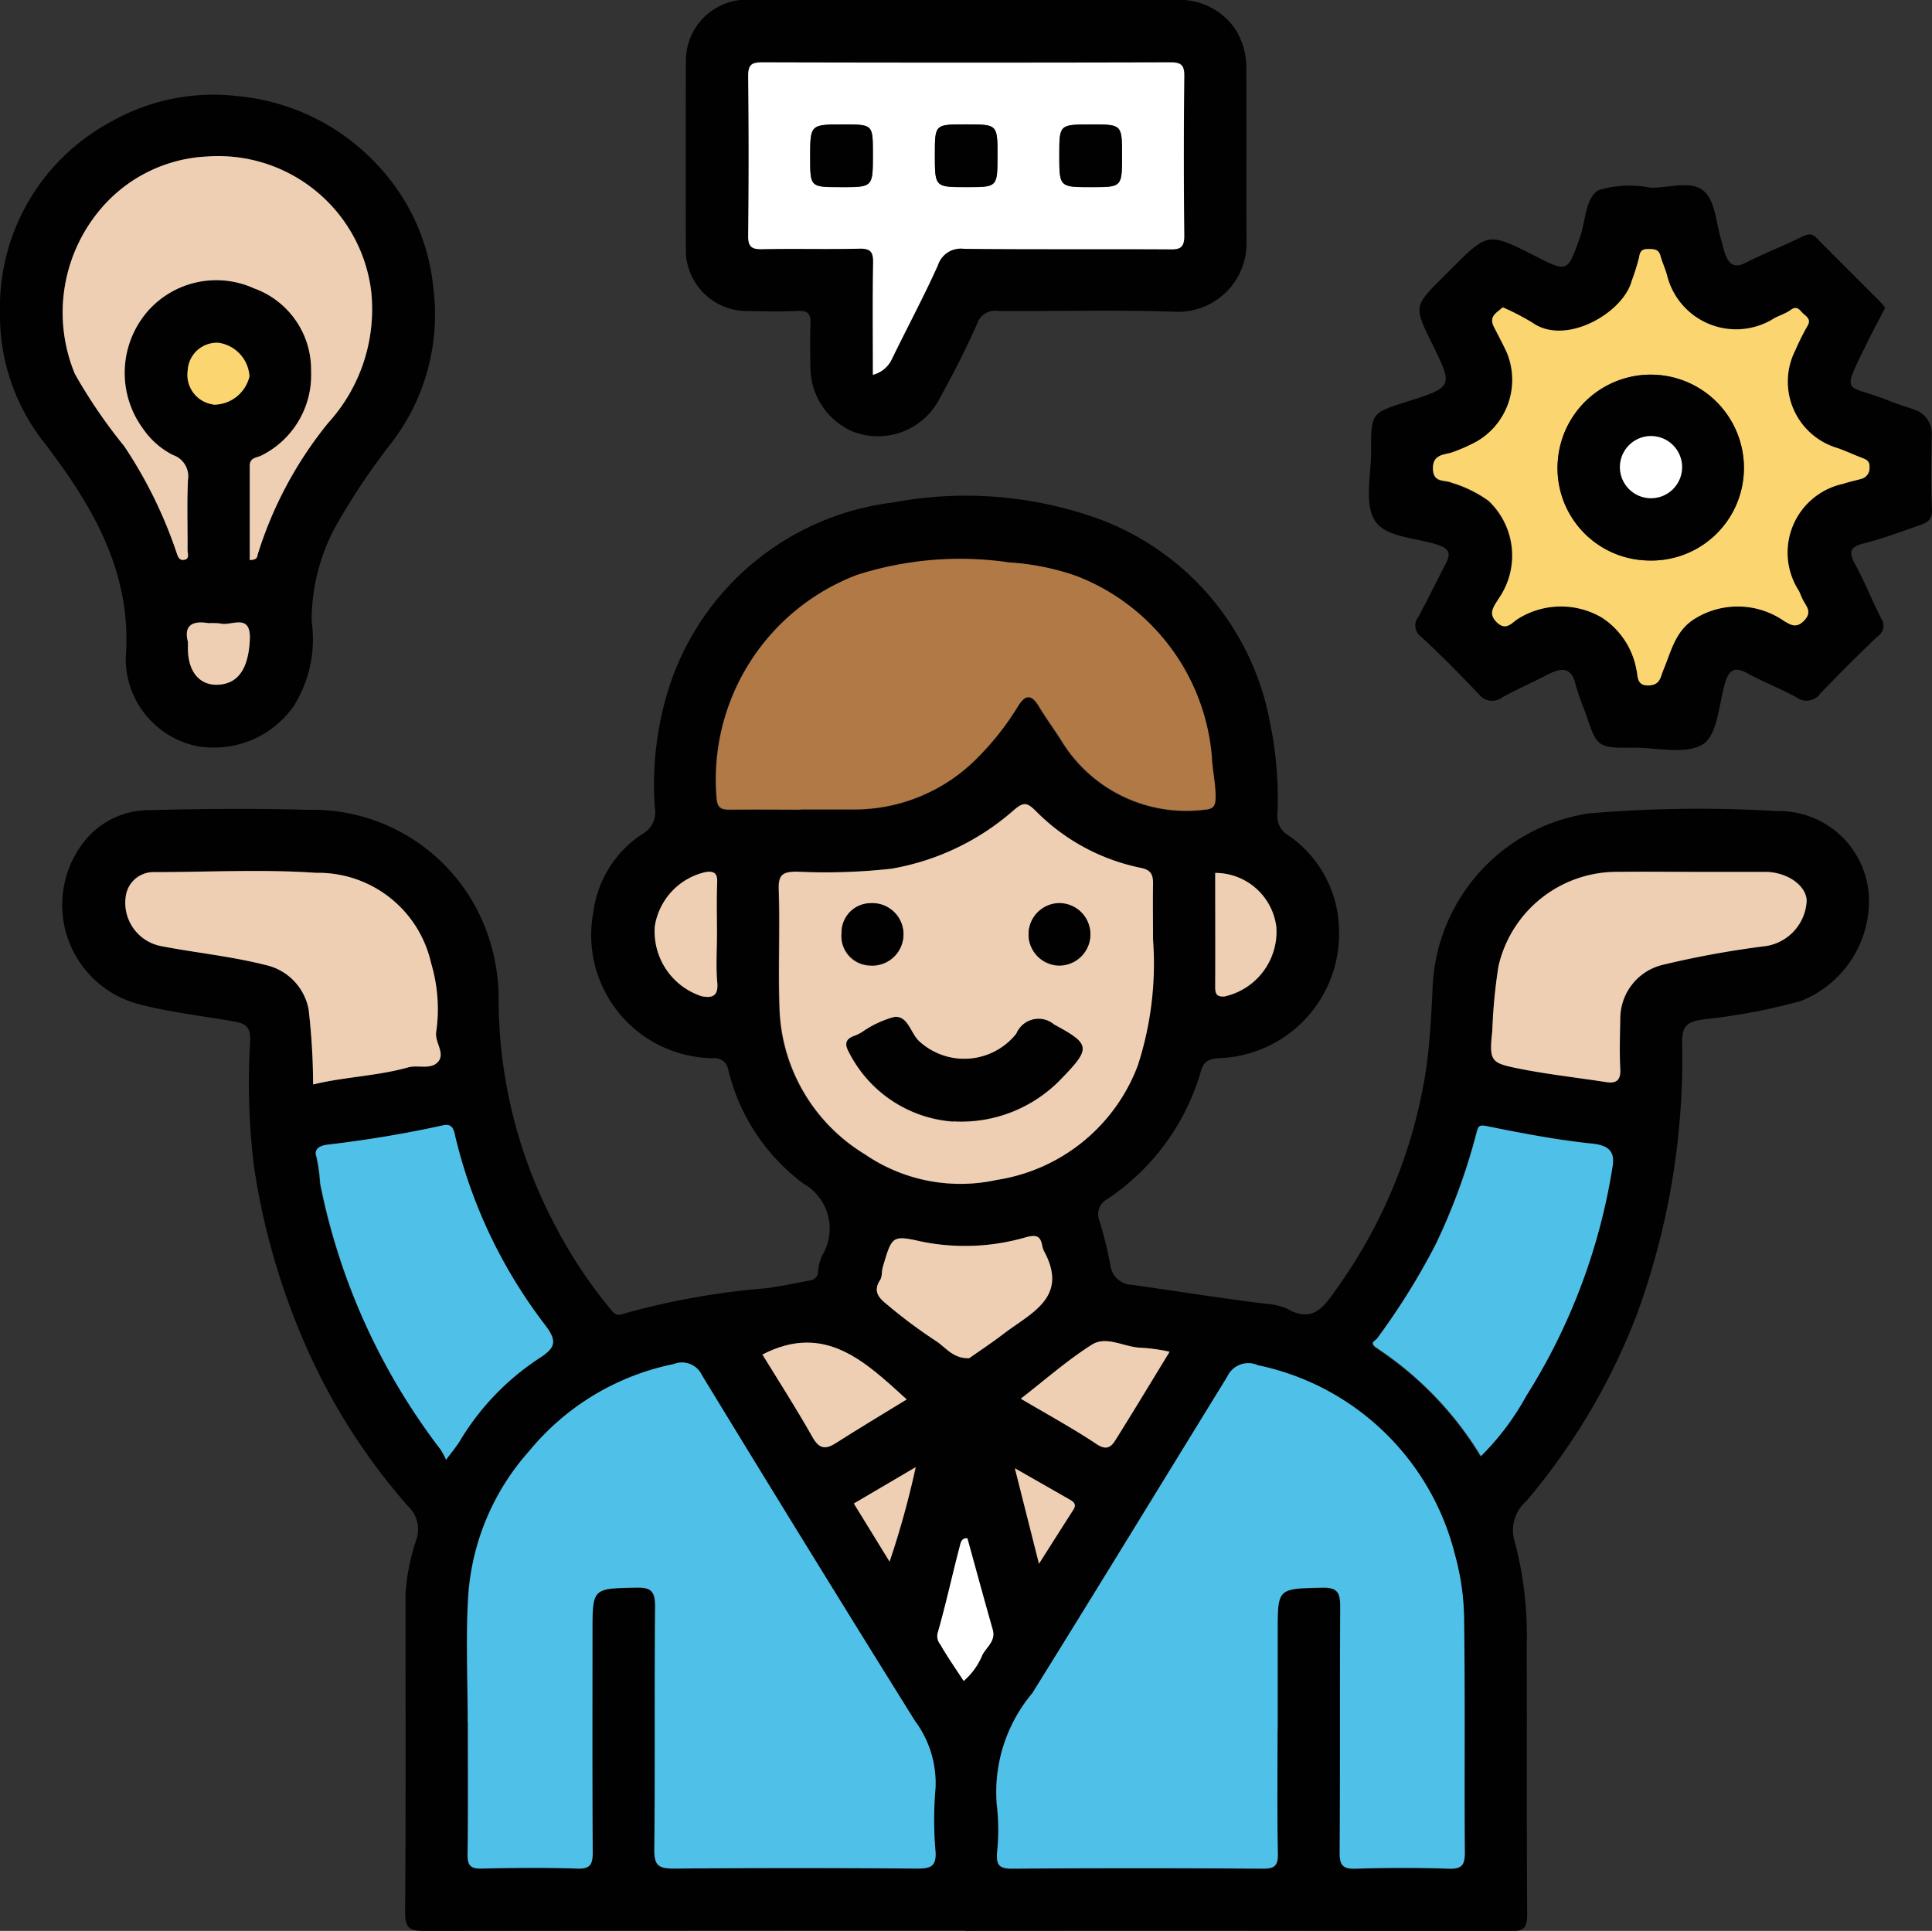 <svg id="Group_8354" data-name="Group 8354" xmlns="http://www.w3.org/2000/svg" xmlns:xlink="http://www.w3.org/1999/xlink" width="56.504" height="56.479" viewBox="0 0 56.504 56.479">
  <rect x="0" y="0" width="56.504" height="56.479" fill="#333333" stroke="none"/>
  <defs>
    <clipPath id="clip-path">
      <rect id="Rectangle_1313" data-name="Rectangle 1313" width="56.504" height="56.479" fill="none"/>
    </clipPath>
  </defs>
  <g id="Group_8353" data-name="Group 8353" clip-path="url(#clip-path)">
    <path id="Path_9139" data-name="Path 9139" d="M38.34,137.351q-7.911,0-15.823.01c-.433,0-.561-.091-.558-.546.023-3.092.012-6.184.011-9.276a6.033,6.033,0,0,1,.317-1.62.932.932,0,0,0-.245-.984,18.087,18.087,0,0,1-3.018-4.757A20.465,20.465,0,0,1,17.539,115a20.009,20.009,0,0,1-.111-3.67c.008-.374-.089-.5-.453-.566-.94-.168-1.892-.27-2.819-.514a3,3,0,0,1-1.584-4.753,2.407,2.407,0,0,1,1.886-.917c1.554-.042,3.112-.055,4.666-.01a5.418,5.418,0,0,1,5.27,3.7,5.763,5.763,0,0,1,.3,1.97,14.193,14.193,0,0,0,1.651,6.485,13.872,13.872,0,0,0,1.62,2.448c.129.16.182.205.388.134a21.918,21.918,0,0,1,4.19-.746c.419-.058.832-.148,1.249-.224a.268.268,0,0,0,.246-.268,1.265,1.265,0,0,1,.128-.482,1.51,1.51,0,0,0-.559-2.085,5.849,5.849,0,0,1-2.2-3.345.4.4,0,0,0-.434-.323,3.6,3.6,0,0,1-3.51-4.266,3.22,3.22,0,0,1,1.482-2.321.707.707,0,0,0,.32-.71,9.375,9.375,0,0,1,.441-3.633,7.888,7.888,0,0,1,6.517-5.324,11.492,11.492,0,0,1,5.957.456A7.87,7.87,0,0,1,47.251,102a10.937,10.937,0,0,1,.221,2.679.651.651,0,0,0,.316.636,3.409,3.409,0,0,1,1.484,2.75,3.638,3.638,0,0,1-3.52,3.769c-.33.021-.454.13-.524.4a6.737,6.737,0,0,1-2.745,3.73.492.492,0,0,0-.226.6,11.026,11.026,0,0,1,.33,1.339.655.655,0,0,0,.634.56c1.3.184,2.595.392,3.9.553a1.9,1.9,0,0,1,.637.147c.727.424,1.067-.044,1.407-.534a14.844,14.844,0,0,0,2.663-6.529c.105-.781.148-1.568.182-2.341a5.367,5.367,0,0,1,4.572-5.085,38.01,38.01,0,0,1,5.491-.068,2.635,2.635,0,0,1,2.7,2.616,3.155,3.155,0,0,1-2,2.941,17.652,17.652,0,0,1-2.865.538c-.428.066-.6.174-.6.644a21.833,21.833,0,0,1-1.347,8.044,18.929,18.929,0,0,1-3.218,5.409,1.118,1.118,0,0,0-.33,1.185,10.672,10.672,0,0,1,.349,3.04c.011,2.618-.006,5.236.014,7.854,0,.4-.1.494-.5.493q-7.968-.022-15.937-.01m9.135-5.895v-2.845c0-1.286,0-1.259,1.293-1.293.483-.013.54.167.537.577-.017,2.39,0,4.78-.016,7.17,0,.368.09.484.467.472.91-.028,1.822-.03,2.731,0,.388.013.463-.121.461-.479-.015-2.257.011-4.515-.021-6.772a7.321,7.321,0,0,0-.268-1.932,7.516,7.516,0,0,0-5.764-5.542.677.677,0,0,0-.895.337c-1.9,3.087-3.784,6.179-5.7,9.255a4.5,4.5,0,0,0-1.04,3.26,6.194,6.194,0,0,1,.007,1.42c-.018.334.058.456.428.453q3.671-.027,7.342,0c.348,0,.45-.084.443-.439-.023-1.214-.009-2.428-.009-3.642m-23.683-.2c0,1.29.011,2.58-.007,3.869,0,.326.1.414.414.408.929-.02,1.859-.028,2.788,0,.4.014.458-.133.456-.483-.014-2.143-.007-4.286-.007-6.429,0-1.3,0-1.277,1.277-1.306.45-.01.56.116.556.559-.023,2.37,0,4.741-.023,7.112-.005.464.139.551.567.547q3.556-.03,7.113,0c.4,0,.576-.062.542-.515a10.5,10.5,0,0,1,0-1.819,3.049,3.049,0,0,0-.6-1.984q-3.142-5.038-6.229-10.11a.645.645,0,0,0-.825-.328,7.362,7.362,0,0,0-4.227,2.544,7.078,7.078,0,0,0-1.783,4.236c-.075,1.228-.015,2.464-.016,3.7m9.738-26.7c.493,0,.986,0,1.479,0a5.051,5.051,0,0,0,3.73-1.552,8,8,0,0,0,1.148-1.471c.222-.358.4-.337.608.008s.442.661.657,1a4.271,4.271,0,0,0,4.176,2.024c.241-.016.326-.08.332-.328.01-.418-.094-.823-.109-1.232a6.222,6.222,0,0,0-3.967-5.278,7.34,7.34,0,0,0-1.96-.394,9.876,9.876,0,0,0-4.456.368,6.4,6.4,0,0,0-4.1,6.5c.018.323.145.367.413.362.682-.012,1.365,0,2.047,0m10.3,3.784c0-.531-.006-1.061,0-1.592,0-.273-.034-.435-.376-.5a5.992,5.992,0,0,1-3.066-1.673c-.233-.224-.329-.267-.617-.021a7.293,7.293,0,0,1-3.588,1.723,17.418,17.418,0,0,1-2.76.087c-.4,0-.553.068-.538.517.038,1.155-.018,2.313.022,3.468a5.188,5.188,0,0,0,2.494,4.279,4.944,4.944,0,0,0,3.858.752,5.257,5.257,0,0,0,4.125-3.347,9.625,9.625,0,0,0,.444-3.694m9.593,15.126a7.656,7.656,0,0,0,1.32-1.754,17.758,17.758,0,0,0,2.521-6.677c.082-.452-.074-.651-.582-.706-1.026-.111-2.045-.3-3.057-.506-.273-.056-.277-.014-.341.226a17.985,17.985,0,0,1-1.185,3.226,20.18,20.18,0,0,1-1.706,2.742c-.06.086-.259.125,0,.3a10.006,10.006,0,0,1,3.028,3.153m-30.267.109c.187-.255.3-.393.4-.544a7.492,7.492,0,0,1,2.305-2.415c.47-.3.575-.482.209-.967a14.634,14.634,0,0,1-2.641-5.532c-.034-.145-.058-.4-.351-.333-1.119.249-2.249.432-3.387.568-.219.026-.405.122-.321.351a4.971,4.971,0,0,1,.107.776A18.812,18.812,0,0,0,23,123.281a2.242,2.242,0,0,1,.16.3m36.472-17.2c-.72,0-1.441-.009-2.161,0a3.55,3.55,0,0,0-3.529,2.761,15.609,15.609,0,0,0-.18,1.888c-.1.9-.04.942.794,1.108s1.683.26,2.525.39c.315.049.441-.052.423-.391-.027-.491-.009-.985,0-1.478a1.62,1.62,0,0,1,1.239-1.56,27.412,27.412,0,0,1,3.04-.552,1.411,1.411,0,0,0,1.173-1.33c-.024-.45-.584-.836-1.22-.837q-1.052,0-2.1,0M19.267,112.6c.917-.222,1.868-.242,2.78-.5.281-.079.65.072.862-.15.244-.256-.092-.573-.041-.894a4.691,4.691,0,0,0-.15-2.006,3.382,3.382,0,0,0-3.362-2.64c-1.566-.109-3.146-.024-4.72-.021a.818.818,0,0,0-.844.683,1.29,1.29,0,0,0,1.026,1.48c1.015.2,2.046.3,3.052.552a1.64,1.64,0,0,1,1.266,1.3,19.225,19.225,0,0,1,.131,2.191m19.192,8.015c.3-.213.668-.455,1.016-.722.785-.6,1.9-1.055,1.174-2.4a.562.562,0,0,1-.054-.158c-.055-.279-.151-.342-.472-.258a6.383,6.383,0,0,1-3.03.135c-.9-.2-.89-.184-1.164.742-.038.129-.013.276-.078.376-.239.363.012.565.243.75a14.5,14.5,0,0,0,1.379,1.026c.291.181.5.527.986.511m5.856-.189a5.017,5.017,0,0,0-.842-.116c-.483-.017-1-.36-1.427-.091-.732.463-1.389,1.046-2.081,1.581.759.449,1.5.856,2.21,1.323.279.185.421.1.552-.1.527-.842,1.04-1.694,1.589-2.592m-11.908.079c.458.748.98,1.557,1.452,2.394.194.345.366.406.692.2.685-.436,1.382-.853,2.077-1.28-1.206-1.094-2.388-2.261-4.221-1.312m-1.329-12.288c0-.51-.015-1.021.006-1.53.011-.268-.1-.327-.331-.3a1.932,1.932,0,0,0-1.493,1.585,2,2,0,0,0,1.365,2.047c.288.057.5.017.463-.39-.043-.468-.01-.944-.01-1.416m14.574-1.8c0,1.115,0,2.213,0,3.312,0,.2.024.319.27.3a1.943,1.943,0,0,0,1.52-2.022,1.8,1.8,0,0,0-1.786-1.592M38.4,125.877c-.176-.015-.2.154-.215.224-.223.844-.407,1.7-.647,2.539a.374.374,0,0,0,.072.337c.21.367.454.715.687,1.073a2,2,0,0,0,.548-.763c.121-.236.391-.411.3-.745-.254-.887-.494-1.778-.74-2.665M36.891,123.8l-1.809,1.063,1.045,1.7a25.6,25.6,0,0,0,.763-2.759m3.606,2.82c.369-.581.689-1.086,1.011-1.589.084-.131.02-.211-.088-.273-.5-.288-1-.574-1.629-.93l.705,2.791" transform="translate(-10.111 -80.882)" fill="#010101"/>
    <path id="Path_9140" data-name="Path 9140" d="M0,24.611A6.162,6.162,0,0,1,3.267,19a6.066,6.066,0,0,1,3.716-.734,6.373,6.373,0,0,1,4.032,1.985,6.091,6.091,0,0,1,1.655,3.592,6.168,6.168,0,0,1-1.193,4.526,19.332,19.332,0,0,0-1.5,2.2,5.785,5.785,0,0,0-.863,3.049,3.681,3.681,0,0,1-.533,2.5,2.852,2.852,0,0,1-2.864,1.148A2.615,2.615,0,0,1,3.677,34.7c.194-2.481-.953-4.43-2.372-6.286A6,6,0,0,1,0,24.611m7.3,7.222c.233-.009.213-.1.234-.166A11.5,11.5,0,0,1,9.6,27.823a4.941,4.941,0,0,0,1.255-3.876,4.508,4.508,0,0,0-4.8-3.919,4.344,4.344,0,0,0-3.027,1.442,4.683,4.683,0,0,0-.834,4.92A15.324,15.324,0,0,0,3.631,28.5a13.138,13.138,0,0,1,1.52,3.081c.044.129.075.278.245.241.152-.033.086-.188.086-.287.006-.683-.02-1.367.013-2.048a.658.658,0,0,0-.441-.729A2.346,2.346,0,0,1,4.19,28a2.754,2.754,0,0,1,.127-3.448,2.669,2.669,0,0,1,3.106-.672A2.526,2.526,0,0,1,9.1,26.315a2.625,2.625,0,0,1-1.448,2.459c-.13.069-.347.056-.346.3,0,.918,0,1.837,0,2.761M5.494,34.213c0,.116,0,.173,0,.229.013.644.331,1.036.837,1.032.633,0,.928-.457.973-1.3s-.55-.4-.875-.495a3.115,3.115,0,0,0-.337-.007c-.483-.081-.717.078-.6.537m.751-6.929A1.075,1.075,0,0,0,7.3,26.456a1.056,1.056,0,0,0-.9-.982.853.853,0,0,0-.905.8.877.877,0,0,0,.756,1.005" transform="translate(0 -15.451)" fill="#010101"/>
    <path id="Path_9141" data-name="Path 9141" d="M278.21,39.087c-.191.369-.375.706-.543,1.051-.766,1.577-.633,1.154.657,1.677.236.1.483.164.722.253a.736.736,0,0,1,.521.768c-.01.721-.024,1.443.007,2.162.013.3-.147.386-.364.459-.539.182-1.071.391-1.621.527-.4.1-.465.234-.267.6.283.518.5,1.073.769,1.6a.366.366,0,0,1-.1.515q-.864.825-1.691,1.688a.489.489,0,0,1-.689.1c-.465-.256-.966-.445-1.429-.7-.359-.2-.536-.116-.65.257-.192.63-.22,1.533-.648,1.81-.5.323-1.353.1-2.053.107-1.049.006-1.048,0-1.4-1.049a7.881,7.881,0,0,1-.273-.775c-.116-.536-.41-.528-.811-.32-.442.229-.9.43-1.336.67a.49.49,0,0,1-.692-.095c-.549-.577-1.108-1.146-1.693-1.685a.393.393,0,0,1-.073-.568c.264-.5.52-1.012.78-1.518.147-.287.2-.461-.231-.6-.635-.206-1.529-.21-1.83-.717s-.1-1.323-.1-2c-.006-1.131,0-1.131,1.048-1.465,1.356-.431,1.356-.431.728-1.711-.528-1.077-.528-1.077.326-1.931l.242-.241c1.074-1.075,1.074-1.075,2.458-.374.946.479.942.478,1.306-.547.17-.478.153-1.153.547-1.383a3.1,3.1,0,0,1,1.505-.072c.539.018,1.2-.232,1.581.108.329.3.35.936.5,1.425.044.14.067.287.12.423.108.28.26.411.588.244.533-.272,1.093-.49,1.631-.754.173-.085.3-.129.447.025.626.634,1.259,1.262,1.888,1.893a1.35,1.35,0,0,1,.121.16m-11.192-.009c-.16.151-.418.249-.256.57.125.248.258.492.374.743a2.086,2.086,0,0,1-.886,2.615,5.107,5.107,0,0,1-.706.312c-.224.077-.58.047-.565.488.014.416.345.308.546.4a3.593,3.593,0,0,1,1.082.531A2.2,2.2,0,0,1,266.9,47.6c-.125.213-.328.426-.048.694s.454-.019.632-.116a2.366,2.366,0,0,1,2.437-.026,2.3,2.3,0,0,1,1.011,1.526c.049.155-.016.474.36.458.34-.014.339-.242.431-.461.232-.551.345-1.16.949-1.51a2.378,2.378,0,0,1,2.581.089c.187.109.353.222.579-.01s.1-.383-.01-.573c-.055-.1-.089-.2-.138-.3a2.057,2.057,0,0,1,1.29-3.131c.175-.059.358-.1.536-.146a.321.321,0,0,0,.238-.338c.011-.172-.082-.225-.213-.274-.241-.092-.476-.2-.72-.288a2.025,2.025,0,0,1-1.234-2.866,6.76,6.76,0,0,1,.349-.7c.12-.19-.011-.273-.115-.363s-.174-.258-.372-.112c-.16.118-.367.168-.536.277a2.081,2.081,0,0,1-3.08-1.29c-.052-.193-.139-.376-.192-.569s-.18-.2-.341-.2c-.183,0-.257.045-.285.245a6.39,6.39,0,0,1-.214.684c-.248.944-1.931,1.914-2.9,1.23a7.309,7.309,0,0,0-.877-.455" transform="translate(-223.072 -30.091)" fill="#010101"/>
    <path id="Path_9142" data-name="Path 9142" d="M139.929,0c2.066,0,4.133,0,6.2,0a1.965,1.965,0,0,1,1.783.89,2.132,2.132,0,0,1,.3,1.159c.008,1.668,0,3.336.005,5a2,2,0,0,1-2.084,2.069c-1.723-.06-3.45-.009-5.175-.022a.557.557,0,0,0-.622.379c-.325.738-.695,1.458-1.085,2.164a2.027,2.027,0,0,1-2.555.981,2.054,2.054,0,0,1-1.231-1.777c-.005-.455-.019-.911,0-1.364.013-.288-.06-.4-.371-.384-.53.026-1.061.008-1.592,0a1.79,1.79,0,0,1-1.681-1.677q-.01-2.815,0-5.629a1.786,1.786,0,0,1,1.8-1.8c2.1-.007,4.208,0,6.313,0m-2.64,10.957a.842.842,0,0,0,.548-.442c.446-.923.933-1.826,1.353-2.759a.7.7,0,0,1,.758-.485c2.009.021,4.019,0,6.029.016.3,0,.424-.054.419-.394q-.029-2.331,0-4.663c0-.315-.075-.412-.4-.411q-5.972.017-11.944,0c-.316,0-.414.076-.41.4q.026,2.331,0,4.663c0,.328.1.409.411.4.947-.02,1.9.007,2.843-.015.327-.008.409.094.4.411-.019,1.061-.007,2.122-.007,3.273" transform="translate(-111.761 0)" fill="#010101"/>
    <path id="Path_9143" data-name="Path 9143" d="M199.543,272.837c0,1.214-.014,2.428.009,3.642.007.356-.095.441-.443.439q-3.671-.023-7.342,0c-.37,0-.447-.119-.428-.453a6.2,6.2,0,0,0-.007-1.42,4.5,4.5,0,0,1,1.04-3.26c1.913-3.076,3.8-6.168,5.7-9.255a.677.677,0,0,1,.895-.336,7.516,7.516,0,0,1,5.764,5.542,7.321,7.321,0,0,1,.268,1.932c.032,2.257.005,4.515.021,6.772,0,.358-.073.492-.461.479-.91-.03-1.821-.028-2.731,0-.377.012-.47-.1-.467-.472.016-2.39,0-4.78.016-7.17,0-.41-.054-.59-.537-.578-1.292.034-1.293.007-1.293,1.293v2.845" transform="translate(-162.179 -222.262)" fill="#4fc1e9"/>
    <path id="Path_9144" data-name="Path 9144" d="M89.793,272.53c0-1.233-.06-2.469.015-3.7a7.078,7.078,0,0,1,1.783-4.236,7.362,7.362,0,0,1,4.227-2.544.645.645,0,0,1,.825.328q3.088,5.072,6.229,10.11a3.049,3.049,0,0,1,.6,1.984,10.5,10.5,0,0,0,0,1.819c.034.453-.139.518-.542.515q-3.556-.028-7.113,0c-.428,0-.572-.084-.567-.547.026-2.37,0-4.741.023-7.112,0-.443-.106-.569-.556-.559-1.276.028-1.277.007-1.277,1.306,0,2.143-.007,4.286.007,6.429,0,.35-.06.5-.456.483-.928-.031-1.859-.023-2.788,0-.318.007-.419-.082-.414-.408.018-1.29.007-2.579.008-3.869" transform="translate(-76.112 -222.152)" fill="#4fc1e9"/>
    <path id="Path_9145" data-name="Path 9145" d="M140.144,114.9c-.682,0-1.365-.008-2.047,0-.268,0-.395-.039-.413-.362a6.4,6.4,0,0,1,4.1-6.5,9.875,9.875,0,0,1,4.456-.368,7.346,7.346,0,0,1,1.96.394,6.222,6.222,0,0,1,3.967,5.278c.016.409.12.814.109,1.232-.006.247-.091.312-.332.328a4.27,4.27,0,0,1-4.176-2.024c-.215-.335-.45-.657-.657-1s-.386-.365-.608-.008a8,8,0,0,1-1.148,1.471,5.05,5.05,0,0,1-3.73,1.552c-.493,0-.986,0-1.478,0" transform="translate(-116.725 -91.22)" fill="#b17946"/>
    <path id="Path_9146" data-name="Path 9146" d="M160.636,158.5a9.642,9.642,0,0,1-.445,3.694,5.258,5.258,0,0,1-4.125,3.347,4.944,4.944,0,0,1-3.858-.752,5.188,5.188,0,0,1-2.494-4.279c-.04-1.155.016-2.313-.022-3.468-.015-.449.135-.514.538-.517a17.431,17.431,0,0,0,2.76-.087,7.29,7.29,0,0,0,3.588-1.723c.288-.245.384-.2.617.022a5.993,5.993,0,0,0,3.066,1.673c.342.064.38.226.375.5-.008.531,0,1.061,0,1.592m-5.841,5.33a4.042,4.042,0,0,0,3.145-1.235c.886-.909.864-1.014-.2-1.59a.7.7,0,0,0-1.1.264,1.947,1.947,0,0,1-2.844.227c-.258-.236-.327-.746-.723-.713a3.022,3.022,0,0,0-.953.447,1.525,1.525,0,0,1-.2.1c-.284.092-.313.241-.166.5a3.713,3.713,0,0,0,3.04,2.006m3.049-4.564a.909.909,0,1,0-.031-1.813.91.91,0,0,0,.031,1.813m-5.5,0a.909.909,0,1,0,.031-1.813.85.85,0,0,0-.849.863.86.86,0,0,0,.818.95" transform="translate(-126.914 -131.029)" fill="#efcfb3"/>
    <path id="Path_9147" data-name="Path 9147" d="M267.06,226.065a10,10,0,0,0-3.029-3.153c-.26-.172-.062-.21,0-.3a20.2,20.2,0,0,0,1.706-2.742,17.982,17.982,0,0,0,1.185-3.226c.063-.241.068-.282.341-.226,1.012.205,2.031.4,3.057.506.509.055.664.255.583.706a17.758,17.758,0,0,1-2.521,6.677,7.655,7.655,0,0,1-1.32,1.754" transform="translate(-223.746 -183.473)" fill="#4fc1e9"/>
    <path id="Path_9148" data-name="Path 9148" d="M64.519,226.026a2.243,2.243,0,0,0-.16-.3,18.814,18.814,0,0,1-3.522-7.793,4.971,4.971,0,0,0-.107-.776c-.084-.229.1-.325.321-.351,1.138-.136,2.268-.319,3.387-.568.292-.065.317.188.351.333A14.635,14.635,0,0,0,67.43,222.1c.366.485.261.666-.209.967a7.493,7.493,0,0,0-2.305,2.415c-.094.152-.21.29-.4.544" transform="translate(-51.472 -183.325)" fill="#4fc1e9"/>
    <path id="Path_9149" data-name="Path 9149" d="M292.538,167.594q1.052,0,2.1,0c.636,0,1.2.387,1.22.837a1.412,1.412,0,0,1-1.173,1.33,27.384,27.384,0,0,0-3.04.552,1.62,1.62,0,0,0-1.239,1.559c-.008.493-.026.987,0,1.478.018.34-.108.44-.423.391-.842-.131-1.691-.223-2.525-.39s-.894-.206-.794-1.108a15.612,15.612,0,0,1,.18-1.888,3.55,3.55,0,0,1,3.529-2.761c.72-.011,1.44,0,2.161,0" transform="translate(-243.02 -142.091)" fill="#efcfb3"/>
    <path id="Path_9150" data-name="Path 9150" d="M29.5,173.658a19.223,19.223,0,0,0-.131-2.191,1.64,1.64,0,0,0-1.266-1.3c-1.006-.256-2.037-.356-3.052-.552a1.29,1.29,0,0,1-1.026-1.48.818.818,0,0,1,.844-.683c1.574,0,3.154-.088,4.72.021a3.382,3.382,0,0,1,3.362,2.64,4.69,4.69,0,0,1,.15,2.006c-.051.321.285.638.041.894-.211.222-.581.071-.862.15-.912.255-1.863.276-2.78.5" transform="translate(-20.343 -141.942)" fill="#efcfb3"/>
    <path id="Path_9151" data-name="Path 9151" d="M171.24,241.2c-.486.016-.695-.329-.986-.511a14.486,14.486,0,0,1-1.379-1.026c-.231-.185-.482-.386-.243-.75.065-.1.04-.247.078-.376.273-.926.268-.941,1.164-.742a6.383,6.383,0,0,0,3.03-.135c.321-.084.418-.021.472.259a.563.563,0,0,0,.054.158c.725,1.346-.388,1.8-1.174,2.4-.348.267-.715.509-1.016.722" transform="translate(-142.892 -201.473)" fill="#efcfb3"/>
    <path id="Path_9152" data-name="Path 9152" d="M200.557,258.149c-.549.9-1.061,1.75-1.589,2.592-.13.208-.273.29-.551.1-.706-.468-1.452-.875-2.21-1.323.692-.535,1.349-1.118,2.081-1.581.424-.269.944.074,1.427.091a5.035,5.035,0,0,1,.842.116" transform="translate(-166.353 -218.607)" fill="#efcfb3"/>
    <path id="Path_9153" data-name="Path 9153" d="M146.54,258.445c1.833-.949,3.015.218,4.221,1.312-.695.426-1.392.843-2.077,1.28-.326.208-.5.147-.692-.2-.472-.837-.994-1.646-1.452-2.394" transform="translate(-124.243 -218.825)" fill="#efcfb3"/>
    <path id="Path_9154" data-name="Path 9154" d="M127.671,169.414c0,.472-.033.948.01,1.416.037.407-.175.447-.462.39a1.994,1.994,0,0,1-1.365-2.047,1.932,1.932,0,0,1,1.493-1.585c.228-.032.342.027.331.3-.021.509-.006,1.02-.006,1.53" transform="translate(-106.703 -142.082)" fill="#efcfb3"/>
    <path id="Path_9155" data-name="Path 9155" d="M233.575,167.806a1.8,1.8,0,0,1,1.786,1.592,1.943,1.943,0,0,1-1.52,2.022c-.245.016-.271-.1-.269-.3.006-1.1,0-2.2,0-3.312" transform="translate(-198.032 -142.273)" fill="#efcfb3"/>
    <path id="Path_9156" data-name="Path 9156" d="M181.055,295.711c.245.887.486,1.778.739,2.665.1.334-.174.509-.3.745a2,2,0,0,1-.548.763c-.233-.358-.477-.706-.687-1.073a.374.374,0,0,1-.072-.337c.241-.839.424-1.694.647-2.539.019-.071.04-.239.215-.224" transform="translate(-152.762 -250.716)" fill="#fff"/>
    <path id="Path_9157" data-name="Path 9157" d="M165.929,282.063a25.591,25.591,0,0,1-.763,2.759l-1.045-1.7,1.808-1.063" transform="translate(-139.149 -239.145)" fill="#efcfb3"/>
    <path id="Path_9158" data-name="Path 9158" d="M195.774,285.044l-.705-2.791c.624.356,1.127.641,1.629.93.107.062.172.141.088.273-.322.5-.641,1.008-1.011,1.589" transform="translate(-165.388 -239.307)" fill="#efcfb3"/>
    <path id="Path_9159" data-name="Path 9159" d="M17.488,41.86c0-.924,0-1.842,0-2.761,0-.244.215-.231.346-.3a2.625,2.625,0,0,0,1.448-2.459,2.526,2.526,0,0,0-1.673-2.429,2.669,2.669,0,0,0-3.106.672,2.754,2.754,0,0,0-.127,3.448,2.345,2.345,0,0,0,.865.756.658.658,0,0,1,.441.729c-.033.681-.007,1.365-.013,2.048,0,.1.066.254-.087.287-.17.037-.2-.112-.245-.241a13.132,13.132,0,0,0-1.52-3.081,15.338,15.338,0,0,1-1.442-2.111,4.683,4.683,0,0,1,.834-4.92,4.343,4.343,0,0,1,3.028-1.442,4.508,4.508,0,0,1,4.8,3.919A4.942,4.942,0,0,1,19.78,37.85a11.5,11.5,0,0,0-2.058,3.844c-.021.07,0,.157-.234.166" transform="translate(-10.184 -25.478)" fill="#efcfb3"/>
    <path id="Path_9160" data-name="Path 9160" d="M35.941,120.2c-.118-.458.116-.618.6-.537a3.078,3.078,0,0,1,.337.007c.325.1.92-.336.875.495s-.341,1.291-.973,1.3c-.507,0-.825-.388-.837-1.032,0-.056,0-.113,0-.229" transform="translate(-30.447 -101.435)" fill="#efcfb3"/>
    <path id="Path_9161" data-name="Path 9161" d="M36.811,67.67a.877.877,0,0,1-.756-1.005.853.853,0,0,1,.905-.8,1.056,1.056,0,0,1,.9.982,1.075,1.075,0,0,1-1.052.828" transform="translate(-30.565 -55.837)" fill="#fbd670"/>
    <path id="Path_9162" data-name="Path 9162" d="M277.459,49.57a7.29,7.29,0,0,1,.877.455c.969.683,2.651-.287,2.9-1.23a6.4,6.4,0,0,0,.214-.684c.029-.2.1-.248.285-.244.161,0,.289.01.341.2s.14.376.192.569a2.081,2.081,0,0,0,3.08,1.29c.169-.108.376-.159.536-.277.2-.146.272.024.372.112s.235.173.115.363a6.76,6.76,0,0,0-.349.7,2.025,2.025,0,0,0,1.234,2.866c.244.084.479.2.72.288.131.05.224.1.213.274a.321.321,0,0,1-.238.338c-.178.05-.361.087-.536.146a2.057,2.057,0,0,0-1.29,3.131c.049.1.082.208.138.3.109.19.238.34.01.573s-.391.119-.579.01a2.379,2.379,0,0,0-2.581-.089c-.6.35-.717.959-.949,1.51-.092.219-.091.447-.431.461-.375.016-.311-.3-.36-.458a2.3,2.3,0,0,0-1.011-1.526,2.366,2.366,0,0,0-2.437.026c-.178.1-.351.385-.632.116s-.077-.481.048-.694a2.2,2.2,0,0,0-.292-2.865,3.6,3.6,0,0,0-1.082-.531c-.2-.093-.531.016-.545-.4-.015-.441.341-.411.565-.488a5.073,5.073,0,0,0,.706-.312,2.086,2.086,0,0,0,.886-2.615c-.117-.251-.25-.5-.374-.743-.162-.321.1-.419.256-.57m4.262,7.406a2.706,2.706,0,0,0,2.794-2.735,2.725,2.725,0,0,0-5.444-.154,2.7,2.7,0,0,0,2.65,2.889" transform="translate(-233.513 -40.583)" fill="#fbd670"/>
    <path id="Path_9163" data-name="Path 9163" d="M147.429,21.105c0-1.151-.012-2.212.007-3.273.006-.317-.077-.418-.4-.411-.947.022-1.9-.005-2.843.015-.316.007-.415-.074-.411-.4q.026-2.331,0-4.663c0-.327.094-.4.41-.4q5.972.016,11.944,0c.327,0,.406.1.4.411q-.024,2.331,0,4.663c0,.34-.115.4-.419.394-2.01-.012-4.019.005-6.029-.016a.7.7,0,0,0-.758.485c-.42.934-.907,1.837-1.353,2.759a.842.842,0,0,1-.548.442m-.941-5.487c.941,0,.941,0,.941-.934v-.057c0-.842,0-.842-.863-.842-.97,0-.97,0-.97.962,0,.87,0,.87.891.87m7.323-1.832c-.927,0-.927,0-.927.891,0,.941,0,.941.934.941.9,0,.9,0,.9-.92s0-.913-.905-.913m-2.738.916c0-.916,0-.916-.9-.916h-.057c-.874,0-.874,0-.874.888,0,.945,0,.945.93.945.9,0,.9,0,.9-.916" transform="translate(-121.901 -10.147)" fill="#fff"/>
    <path id="Path_9164" data-name="Path 9164" d="M165.817,198.553a3.713,3.713,0,0,1-3.039-2.006c-.147-.256-.118-.405.166-.5a1.528,1.528,0,0,0,.2-.1,3.017,3.017,0,0,1,.953-.447c.4-.032.465.478.723.713a1.947,1.947,0,0,0,2.844-.227.7.7,0,0,1,1.1-.264c1.064.576,1.086.681.2,1.59a4.042,4.042,0,0,1-3.145,1.235" transform="translate(-137.936 -165.756)" fill="#010101"/>
    <path id="Path_9165" data-name="Path 9165" d="M198.544,175.444a.91.91,0,0,1-.031-1.813.909.909,0,1,1,.031,1.813" transform="translate(-167.614 -147.212)" fill="#010101"/>
    <path id="Path_9166" data-name="Path 9166" d="M162.59,175.432a.86.86,0,0,1-.818-.95.85.85,0,0,1,.849-.863.909.909,0,1,1-.031,1.813" transform="translate(-137.156 -147.202)" fill="#010101"/>
    <path id="Path_9167" data-name="Path 9167" d="M302.023,77.41a2.7,2.7,0,0,1-2.65-2.889,2.725,2.725,0,0,1,5.444.154,2.706,2.706,0,0,1-2.794,2.735m.026-3.637a.909.909,0,0,0,0,1.815.909.909,0,1,0,0-1.815" transform="translate(-253.815 -61.017)" fill="#010101"/>
    <path id="Path_9168" data-name="Path 9168" d="M156.622,25.749c-.891,0-.891,0-.891-.87,0-.962,0-.962.97-.962.863,0,.863,0,.863.842v.057c0,.934,0,.934-.941.934" transform="translate(-132.036 -20.278)" fill="#010101"/>
    <path id="Path_9169" data-name="Path 9169" d="M204.55,23.918c.905,0,.905,0,.905.913s0,.92-.9.92c-.934,0-.934,0-.934-.941,0-.891,0-.891.927-.891" transform="translate(-172.641 -20.279)" fill="#010101"/>
    <path id="Path_9170" data-name="Path 9170" d="M181.51,24.833c0,.916,0,.916-.9.916-.93,0-.93,0-.93-.945,0-.888,0-.888.874-.888h.057c.9,0,.9,0,.9.916" transform="translate(-152.338 -20.278)" fill="#010101"/>
    <path id="Path_9171" data-name="Path 9171" d="M312.286,83.833a.909.909,0,1,1,0,1.815.909.909,0,0,1,0-1.815" transform="translate(-264.052 -71.077)" fill="#fff"/>
  </g>
</svg>
